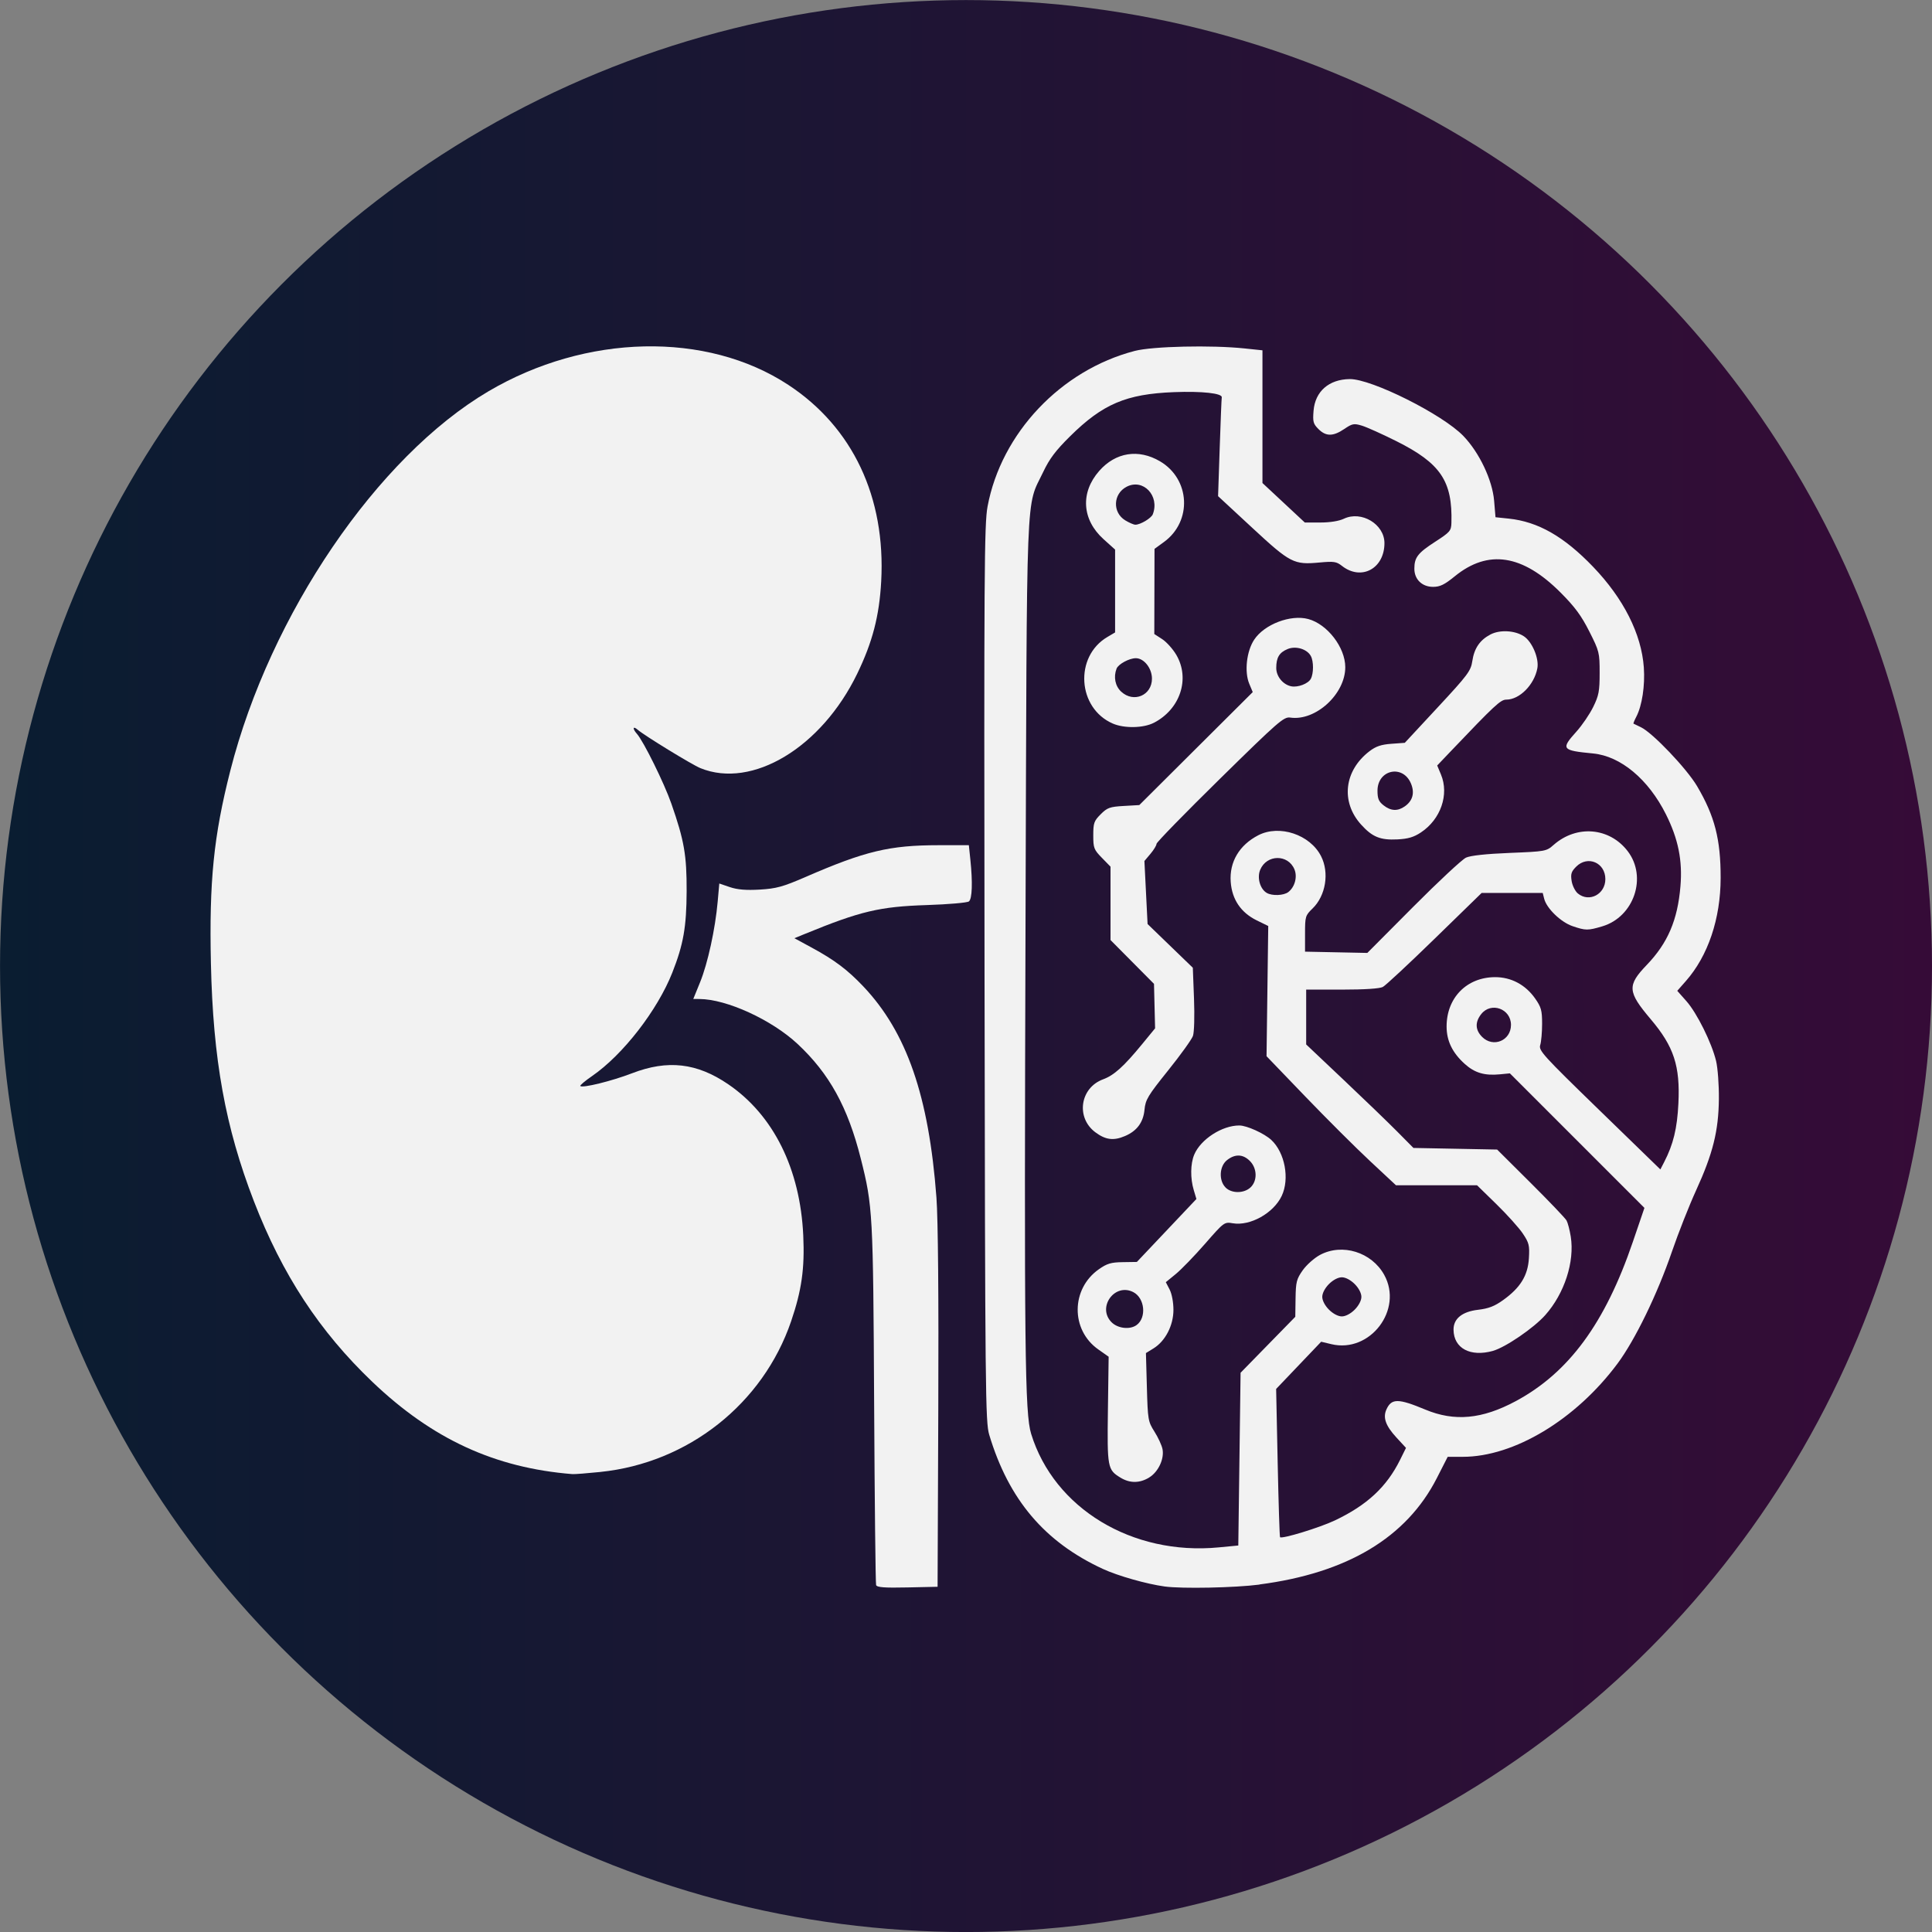 <svg width="431.5" height="431.5" version="1.1" viewBox="0 0 114.17 114.17" xml:space="preserve" xmlns="http://www.w3.org/2000/svg" xmlns:xlink="http://www.w3.org/1999/xlink"><rect x="0" y="0" width="114.17" height="114.17" fill="#808080" stroke="none"/><defs><linearGradient id="linearGradient5" x1="76.773" x2="194.14" y1="135.38" y2="135.38" gradientUnits="userSpaceOnUse"><stop stop-color="#091d31" offset="0"/><stop stop-color="#360b37" offset="1"/></linearGradient></defs><g transform="translate(-78.374 -78.292)"><circle cx="135.46" cy="135.38" r="57.084" fill="url(#linearGradient5)"/><g transform="matrix(.899 0 0 .899 12.843 14.24)" fill="#f2f2f2"><path d="m134.57 163.89c0.03-7.343-0.015-12.497-0.121-13.916-0.498-6.673-1.955-10.879-4.813-13.891-1.037-1.093-1.892-1.735-3.395-2.55l-1.13-0.613 0.664-0.272c3.683-1.509 4.935-1.806 8.049-1.907 1.411-0.046 2.653-0.154 2.76-0.24 0.214-0.172 0.251-1.242 0.095-2.739l-0.1-0.956h-1.979c-3.234 0-4.828 0.381-8.783 2.1-1.457 0.633-1.899 0.754-2.981 0.818-0.899 0.052-1.474 5e-3 -1.966-0.163l-0.695-0.237-0.106 1.19c-0.16 1.802-0.652 4.058-1.154 5.293l-0.45 1.106 0.411 3e-3c1.786 0.01 4.745 1.367 6.447 2.956 2.086 1.948 3.301 4.153 4.153 7.536 0.788 3.127 0.812 3.574 0.877 16.094 0.033 6.457 0.092 11.829 0.13 11.938 0.053 0.151 0.551 0.188 2.055 0.155l1.986-0.043zm-22.206 4.113c5.762-0.591 10.681-4.478 12.532-9.903 0.694-2.034 0.898-3.471 0.798-5.638-0.202-4.376-1.954-7.909-4.932-9.942-2.059-1.406-3.977-1.625-6.321-0.723-1.335 0.514-3.254 0.987-3.402 0.839-0.04-0.04 0.307-0.335 0.773-0.655 2.028-1.397 4.298-4.324 5.275-6.8 0.729-1.85 0.931-2.998 0.941-5.342 9e-3 -2.376-0.16-3.347-1.007-5.772-0.469-1.344-1.823-4.087-2.26-4.58-0.31-0.35-0.27-0.548 0.054-0.267 0.444 0.385 3.564 2.295 4.116 2.52 3.403 1.389 7.958-1.353 10.309-6.206 1.006-2.075 1.453-3.797 1.577-6.064 0.302-5.541-1.872-10.14-6.109-12.924-5.366-3.526-13.292-3.355-19.709 0.426-7.299 4.3-14.35 14.662-16.966 24.933-1.097 4.305-1.395 7.271-1.276 12.677 0.139 6.302 0.945 10.76 2.826 15.627 1.864 4.824 4.312 8.557 7.784 11.872 3.941 3.762 8.052 5.658 13.155 6.066 0.141 0.011 0.97-0.053 1.842-0.142z" stroke-width=".588"/><path d="m155.68 175.4c5.771-0.749 9.668-3.085 11.661-6.991l0.714-1.399 0.997-5.8e-4c3.369-2e-3 7.423-2.445 10.162-6.123 1.157-1.554 2.619-4.561 3.581-7.365 0.418-1.219 1.132-3.028 1.585-4.019 1.109-2.424 1.48-3.913 1.501-6.018 9e-3 -0.922-0.073-2.035-0.184-2.496-0.288-1.197-1.26-3.155-1.955-3.937l-0.597-0.673 0.568-0.645c1.458-1.656 2.28-4.094 2.284-6.772 4e-3 -2.539-0.388-4.069-1.549-6.037-0.678-1.15-2.914-3.498-3.685-3.87-0.25-0.12-0.472-0.228-0.494-0.239-0.022-0.011 0.061-0.217 0.186-0.456 0.378-0.728 0.578-2.042 0.493-3.24-0.155-2.195-1.331-4.526-3.333-6.612-1.914-1.994-3.618-2.967-5.546-3.169l-0.871-0.091-0.09-1.077c-0.114-1.365-0.97-3.171-2.022-4.264-1.361-1.416-6.037-3.757-7.47-3.74-1.365 0.016-2.272 0.808-2.377 2.074-0.06 0.73-0.024 0.866 0.321 1.211 0.494 0.494 0.965 0.492 1.697-0.004 0.526-0.357 0.633-0.378 1.155-0.221 0.317 0.095 1.337 0.554 2.269 1.02 2.911 1.457 3.697 2.625 3.619 5.373-0.015 0.521-0.089 0.607-1.064 1.238-1.147 0.742-1.372 1.034-1.372 1.775 0 0.701 0.507 1.192 1.231 1.192 0.456 0 0.747-0.142 1.427-0.695 2.192-1.785 4.452-1.438 6.952 1.068 0.941 0.944 1.365 1.517 1.891 2.56 0.656 1.299 0.678 1.39 0.678 2.723 0 1.203-0.054 1.488-0.423 2.24-0.233 0.474-0.726 1.198-1.097 1.611-1.044 1.161-0.981 1.246 1.092 1.445 1.81 0.174 3.633 1.697 4.785 3.998 0.811 1.619 1.097 3.034 0.955 4.728-0.186 2.225-0.832 3.734-2.216 5.176-1.296 1.35-1.266 1.76 0.26 3.563 1.524 1.8 1.942 3.071 1.821 5.54-0.08 1.645-0.334 2.69-0.933 3.849l-0.252 0.488-4.01-3.895c-3.721-3.615-4.001-3.923-3.887-4.283 0.067-0.213 0.123-0.842 0.123-1.397 3.4e-4 -0.88-0.059-1.092-0.46-1.664-0.636-0.905-1.58-1.405-2.641-1.4-1.857 0.011-3.177 1.357-3.177 3.242 0 0.945 0.377 1.724 1.19 2.459 0.657 0.594 1.306 0.786 2.324 0.686l0.646-0.063 8.844 8.844-0.76 2.229c-1.826 5.357-4.216 8.607-7.706 10.478-2.207 1.183-4.018 1.351-5.939 0.55-1.779-0.742-2.22-0.744-2.553-0.011-0.245 0.538-0.054 1.076 0.658 1.849l0.627 0.68-0.389 0.786c-0.881 1.777-2.169 2.975-4.279 3.979-1.002 0.477-3.493 1.239-3.611 1.105-0.03-0.034-0.1-2.241-0.156-4.903l-0.101-4.841 1.48-1.552 1.48-1.552 0.674 0.161c2.543 0.607 4.734-2.271 3.47-4.557-0.826-1.494-2.756-2.094-4.22-1.311-0.374 0.2-0.885 0.654-1.135 1.008-0.407 0.578-0.456 0.769-0.472 1.852l-0.018 1.208-1.798 1.839-1.798 1.839-0.075 5.678-0.075 5.678-1.286 0.123c-5.687 0.546-10.819-2.559-12.33-7.461-0.415-1.347-0.46-5.405-0.37-33.66 0.094-29.408 4e-3 -27.13 1.162-29.569 0.413-0.87 0.818-1.408 1.766-2.345 2.146-2.123 3.69-2.78 6.822-2.902 1.849-0.073 3.2 0.075 3.149 0.345-0.016 0.082-0.076 1.577-0.135 3.321l-0.107 3.171 2.243 2.078c2.511 2.326 2.734 2.441 4.431 2.283 0.937-0.087 1.107-0.061 1.466 0.221 1.271 1 2.796 0.184 2.796-1.496 0-1.244-1.513-2.152-2.669-1.601-0.321 0.153-0.907 0.247-1.542 0.247h-1.024l-1.392-1.298-1.392-1.298v-8.723l-1.172-0.123c-2.18-0.23-6.05-0.142-7.224 0.163-4.854 1.262-8.774 5.406-9.674 10.225-0.216 1.155-0.236 4.34-0.199 30.71 0.039 27.629 0.057 29.476 0.309 30.312 1.28 4.261 3.64 7.047 7.468 8.816 0.992 0.458 2.875 0.993 4.063 1.155 1.14 0.155 4.614 0.085 6.233-0.125zm4.572-18.062c-0.267-0.267-0.442-0.602-0.442-0.844 0-0.242 0.176-0.577 0.442-0.844 0.267-0.267 0.602-0.442 0.844-0.442 0.242 0 0.577 0.176 0.844 0.442 0.267 0.267 0.442 0.602 0.442 0.844 0 0.242-0.176 0.577-0.442 0.844-0.267 0.267-0.602 0.442-0.844 0.442-0.242 0-0.577-0.176-0.844-0.442zm10.065-17.932c-0.454-0.454-0.474-0.971-0.058-1.499 0.648-0.824 1.956-0.349 1.956 0.71 0 1.034-1.168 1.52-1.898 0.79zm-21.882 28.96c0.598-0.365 1.001-1.225 0.873-1.866-0.05-0.249-0.287-0.765-0.528-1.145-0.421-0.666-0.439-0.774-0.499-2.928l-0.062-2.237 0.502-0.31c0.776-0.48 1.307-1.509 1.306-2.534-4.5e-4 -0.496-0.105-1.053-0.251-1.334l-0.25-0.482 0.656-0.537c0.361-0.296 1.225-1.188 1.92-1.984 1.25-1.431 1.27-1.446 1.824-1.352 1.146 0.194 2.68-0.663 3.218-1.798 0.532-1.122 0.212-2.844-0.684-3.679-0.456-0.425-1.607-0.948-2.095-0.951-1.134-7e-3 -2.549 0.906-2.973 1.92-0.25 0.597-0.262 1.553-0.029 2.33l0.174 0.582-1.957 2.069-1.957 2.069-0.927 0.014c-0.774 0.011-1.035 0.089-1.575 0.469-1.835 1.29-1.854 3.985-0.039 5.264l0.686 0.483-0.048 3.479c-0.052 3.816-0.027 3.95 0.826 4.47 0.618 0.377 1.26 0.373 1.891-0.011zm-2.474-10.201c-0.976-0.976 0.205-2.614 1.429-1.981 0.755 0.39 0.883 1.676 0.216 2.163-0.436 0.319-1.233 0.23-1.645-0.182zm7.495-8.857c-0.463-0.463-0.413-1.404 0.096-1.804 0.529-0.416 1.046-0.396 1.499 0.058 0.485 0.486 0.505 1.308 0.04 1.741-0.431 0.401-1.237 0.404-1.636 6e-3zm17.572 10.737c0.821-0.228 2.686-1.502 3.441-2.352 1.261-1.418 1.938-3.506 1.675-5.16-0.069-0.431-0.193-0.908-0.277-1.059-0.084-0.151-1.145-1.262-2.357-2.468l-2.205-2.194-5.502-0.106-1.072-1.082c-0.59-0.595-2.176-2.126-3.526-3.401l-2.453-2.32v-3.605h2.355c1.495 0 2.475-0.064 2.685-0.175 0.182-0.096 1.717-1.526 3.412-3.177l3.082-3.002h4.015l0.096 0.382c0.159 0.633 1.096 1.539 1.862 1.8 0.863 0.294 1.007 0.295 1.954 0.014 2.089-0.62 2.976-3.243 1.672-4.944-1.196-1.56-3.35-1.743-4.864-0.413-0.485 0.426-0.529 0.434-2.896 0.53-1.544 0.062-2.569 0.173-2.866 0.309-0.254 0.116-1.818 1.573-3.475 3.238l-3.013 3.027-4.094-0.084v-1.179c0-1.134 0.019-1.198 0.496-1.66 0.867-0.841 1.112-2.352 0.556-3.439-0.725-1.419-2.733-2.09-4.122-1.375-1.25 0.643-1.911 1.758-1.816 3.064 0.084 1.158 0.67 2.024 1.716 2.536l0.751 0.367-0.112 8.559 2.551 2.653c1.403 1.459 3.317 3.368 4.254 4.241l1.703 1.589h5.329l1.277 1.247c0.703 0.686 1.483 1.554 1.733 1.929 0.41 0.612 0.45 0.778 0.399 1.624-0.069 1.136-0.559 1.933-1.692 2.746-0.568 0.408-0.956 0.558-1.661 0.641-1.042 0.123-1.611 0.59-1.601 1.314 0.016 1.219 1.101 1.8 2.59 1.387zm5.587-30.063c-0.178-0.146-0.364-0.515-0.413-0.821-0.074-0.463-0.024-0.621 0.3-0.946 0.758-0.758 1.916-0.262 1.916 0.821 0 0.994-1.062 1.551-1.803 0.946zm-20.453-0.039c-0.44-0.257-0.65-0.994-0.433-1.518 0.423-1.022 1.834-1.04 2.253-0.028 0.205 0.496 0.022 1.164-0.408 1.492-0.303 0.23-1.06 0.259-1.411 0.054zm-9.319 15.981c0.784-0.334 1.202-0.898 1.282-1.73 0.064-0.663 0.219-0.922 1.554-2.584 0.816-1.016 1.55-2.037 1.631-2.268 0.083-0.238 0.113-1.304 0.069-2.451l-0.078-2.03-2.974-2.874-0.104-2.071-0.104-2.071 0.399-0.474c0.22-0.261 0.398-0.554 0.396-0.652-2e-3 -0.098 1.873-2.02 4.166-4.273 3.857-3.789 4.203-4.09 4.623-4.029 1.667 0.245 3.623-1.547 3.619-3.315-3e-3 -1.298-1.178-2.825-2.434-3.163-1.16-0.312-2.885 0.347-3.554 1.358-0.502 0.758-0.653 2.111-0.323 2.899l0.228 0.546-7.456 7.426-1.026 0.059c-0.915 0.053-1.078 0.111-1.513 0.546-0.439 0.439-0.487 0.575-0.487 1.385 0 0.833 0.041 0.939 0.567 1.478l0.567 0.581v4.823l1.429 1.44 1.429 1.44 0.072 2.924-0.848 1.034c-1.213 1.478-1.847 2.05-2.572 2.318-1.516 0.56-1.801 2.518-0.505 3.482 0.672 0.5 1.196 0.566 1.946 0.246zm10.925-29.563c-0.542-0.111-0.983-0.651-0.983-1.203 0-0.687 0.199-1.019 0.751-1.247 0.538-0.223 1.278 2e-3 1.524 0.462 0.188 0.351 0.187 1.142-3e-3 1.496-0.172 0.322-0.852 0.581-1.289 0.492zm8.528 9.605c1.301-0.861 1.865-2.494 1.316-3.808l-0.247-0.592 0.873-0.916c2.921-3.065 3.295-3.413 3.671-3.413 0.871-1e-3 1.836-0.976 2.039-2.06 0.122-0.651-0.34-1.746-0.889-2.106-0.592-0.388-1.579-0.44-2.195-0.116-0.698 0.368-1.066 0.907-1.192 1.752-0.096 0.643-0.29 0.903-2.271 3.036l-2.166 2.333-0.883 0.064c-0.668 0.048-1.016 0.166-1.433 0.484-1.673 1.276-1.91 3.327-0.558 4.825 0.738 0.817 1.26 1.031 2.385 0.975 0.705-0.035 1.077-0.145 1.549-0.457zm-2.457-1.781c-0.32-0.251-0.399-0.442-0.399-0.96 0-1.387 1.669-1.746 2.2-0.475 0.258 0.617 0.117 1.138-0.409 1.506-0.468 0.327-0.915 0.305-1.393-0.071zm-15.105-5.421c1.738-0.894 2.402-2.898 1.481-4.47-0.225-0.383-0.642-0.848-0.927-1.033l-0.519-0.336 0.014-5.597 0.623-0.454c1.867-1.361 1.729-4.136-0.265-5.304-1.415-0.83-2.914-0.593-3.991 0.631-1.255 1.425-1.141 3.21 0.286 4.493l0.756 0.68v5.446l-0.508 0.3c-2.185 1.289-1.971 4.681 0.358 5.691 0.749 0.325 2.009 0.303 2.69-0.048zm-2.14-2.049c-0.396-0.367-0.517-0.965-0.306-1.513 0.114-0.298 0.833-0.688 1.267-0.688 0.538 0 1.06 0.661 1.06 1.344 0 1.102-1.204 1.613-2.02 0.857zm0.265-11.263c-0.853-0.52-0.801-1.747 0.092-2.209 1.087-0.562 2.186 0.595 1.72 1.809-0.099 0.259-0.815 0.688-1.147 0.687-0.108-3.1e-4 -0.408-0.129-0.666-0.287z" stroke-width=".572"/></g></g></svg>
